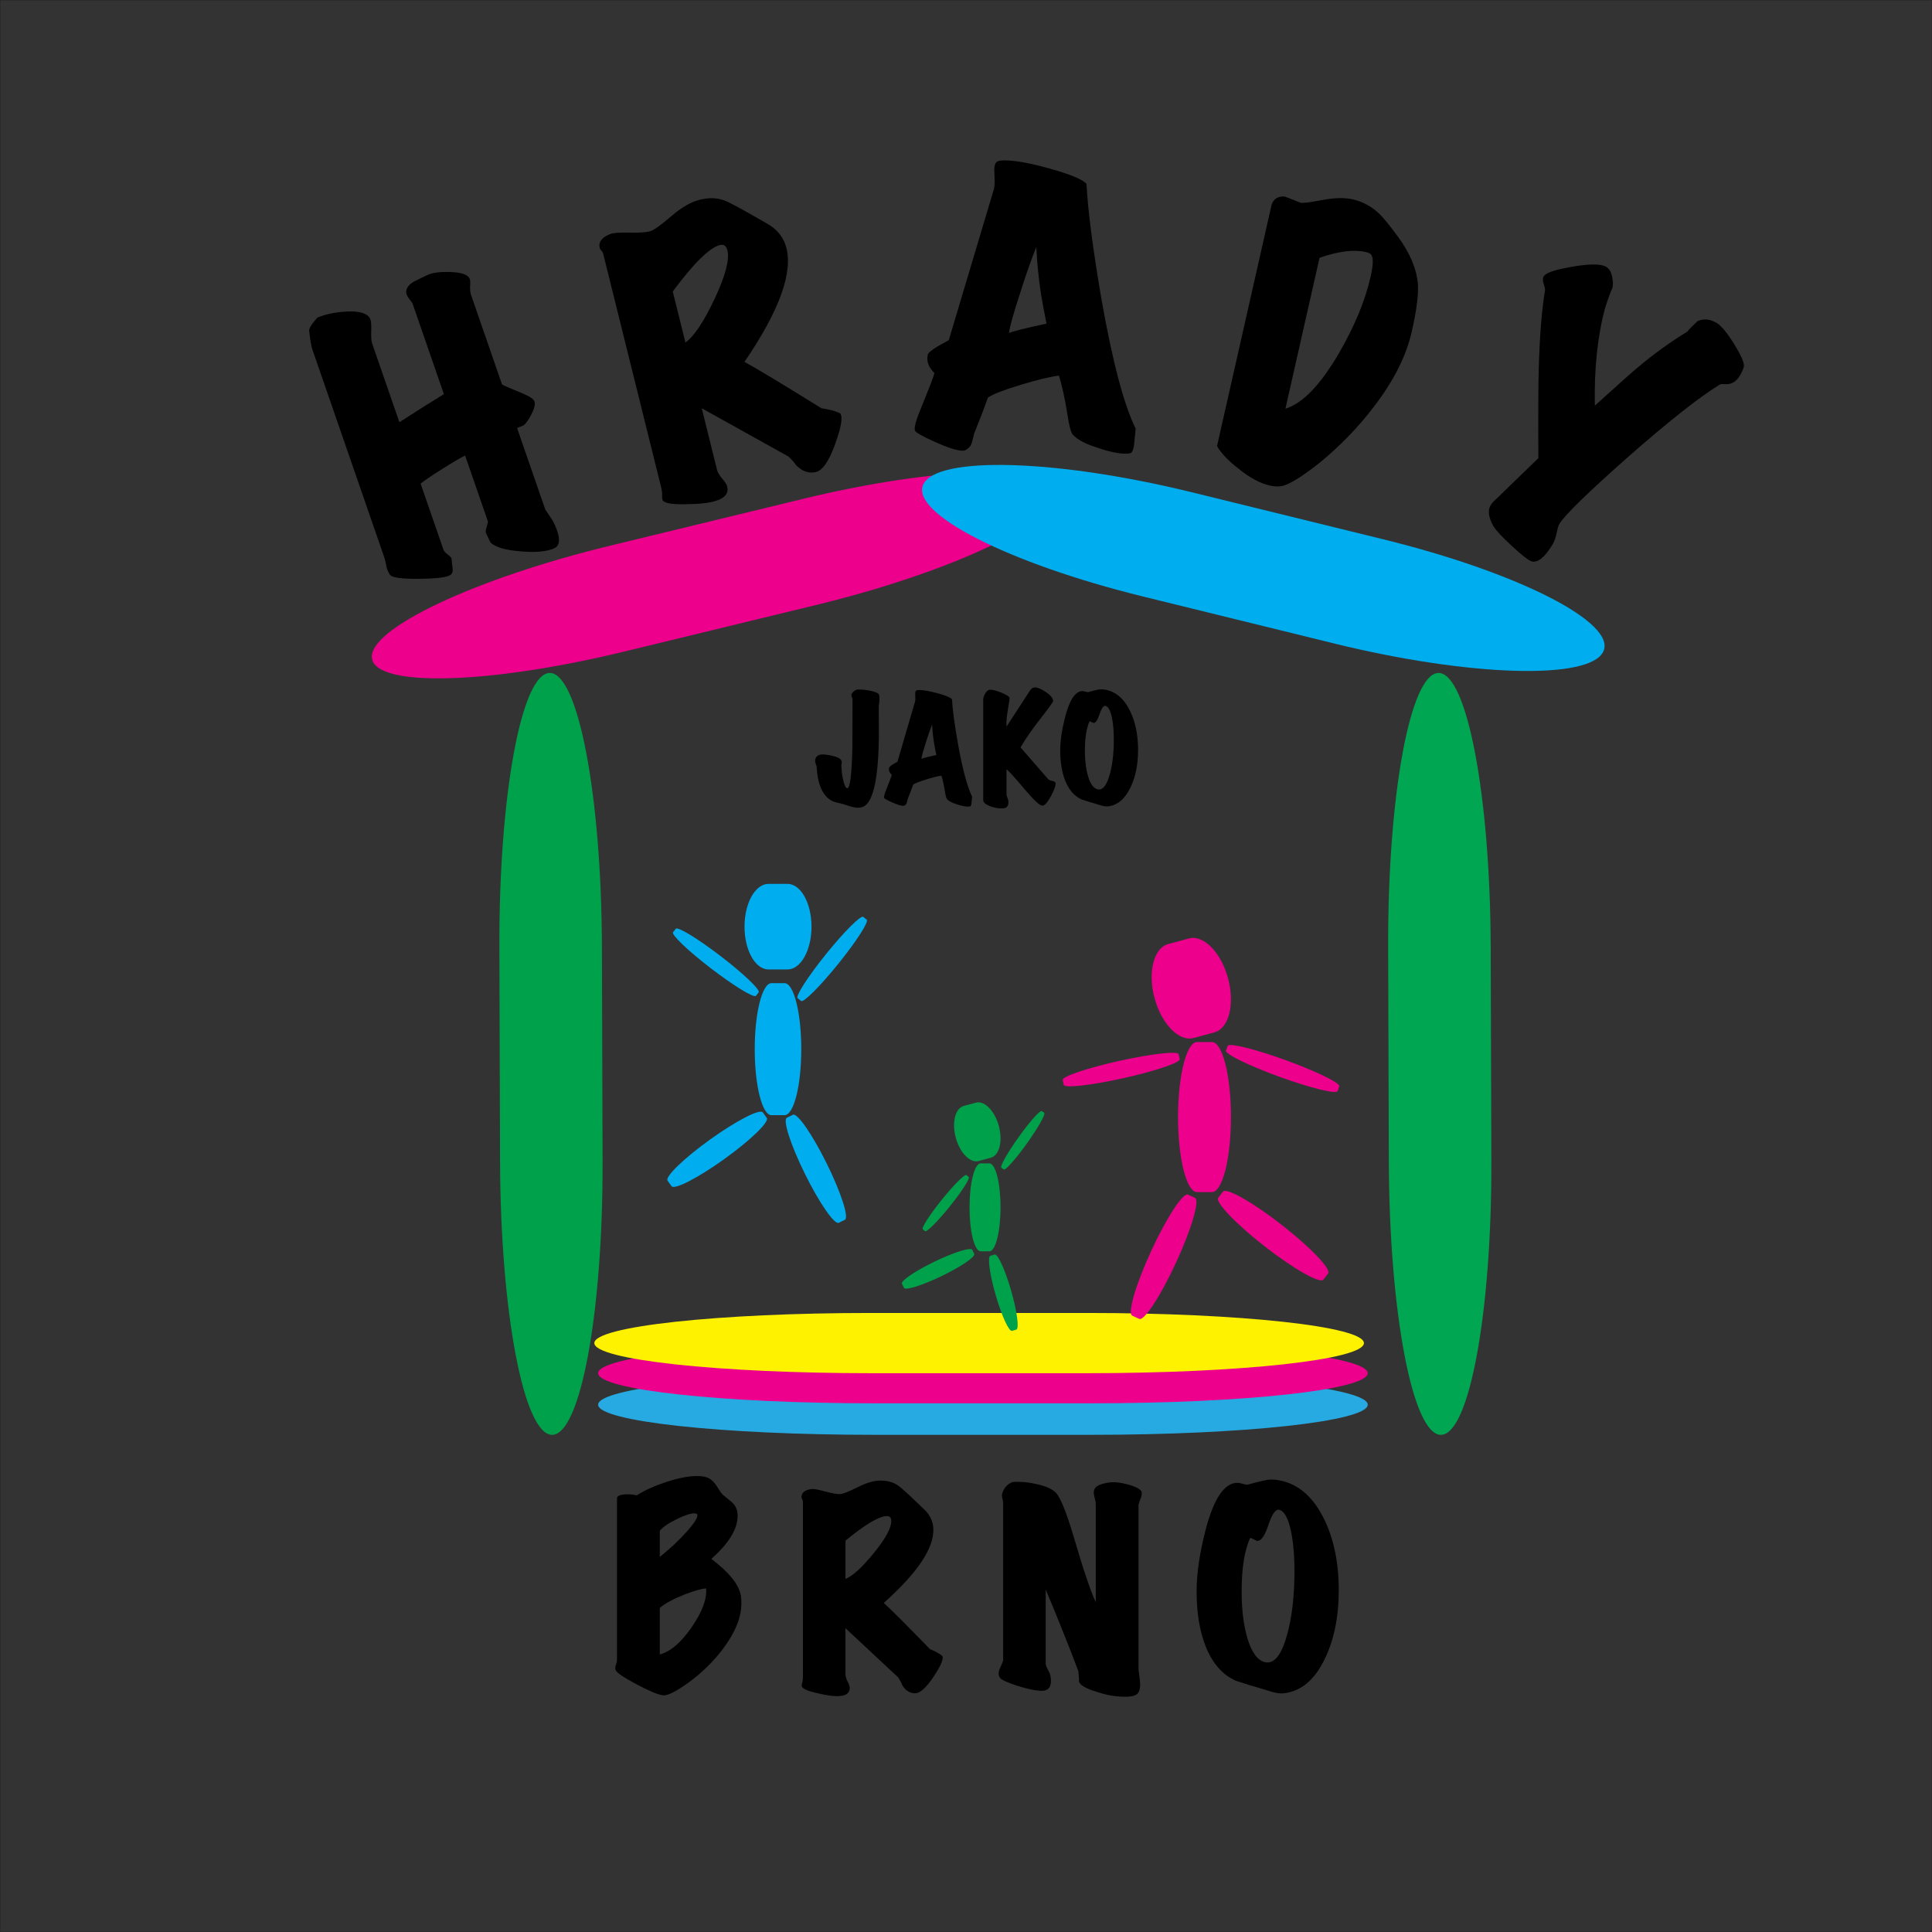 <?xml version="1.0" encoding="UTF-8"?><svg id="a" xmlns="http://www.w3.org/2000/svg" width="1500.25" height="1500.25" viewBox="0 0 1500.25 1500.25"><rect x="0" y="0" width="1500.25" height="1500.25" fill="#333333" stroke="none"/><path d="M464.47,1090.79h0c0-12.92,96.1-23.39,214.65-23.39h168.31c118.55,0,214.65,10.47,214.65,23.39h0c0,12.92-96.1,23.39-214.65,23.39h-168.31c-118.55,0-214.65-10.47-214.65-23.39Z" fill="#27aae1" stroke-width="0"/><rect x=".12" y=".12" width="1500" height="1500" fill="none" stroke="#231f20" stroke-miterlimit="10" stroke-width=".25"/><path d="M464.47,1066.32h0c0-12.92,96.1-23.39,214.65-23.39h168.31c118.55,0,214.65,10.47,214.65,23.39h0c0,12.92-96.1,23.39-214.65,23.39h-168.31c-118.55,0-214.65-10.47-214.65-23.39Z" fill="#ec008c" stroke-width="0"/><path d="M1118.93,1114.18h0c-21.98.07-40.1-95.01-40.47-212.37l-.52-166.62c-.36-117.36,17.16-212.55,39.15-212.62h0c21.98-.07,40.1,95.01,40.47,212.37l.52,166.62c.36,117.36-17.16,212.55-39.15,212.62Z" fill="#00a651" stroke-width="0"/><path d="M428.77,1114.18h0c-21.98.07-40.1-95.01-40.47-212.37l-.52-166.62c-.36-117.36,17.16-212.55,39.15-212.62h0c21.98-.07,40.1,95.01,40.47,212.37l.52,166.62c.36,117.36-17.16,212.55-39.15,212.62Z" fill="#00a14b" stroke-width="0"/><line x1="1205.36" y1="917.09" x2="1329.6" y2="916.7" fill="none" stroke-width="0"/><path d="M682.61,539.53c.5,1.92.43,4.79-.21,8.62v6.92c.07,4.61.11,8.44.11,11.49,0,37.32-4.29,57.36-12.88,60.13-1.14.35-2.27.53-3.41.53-1.49,0-3.37-.32-5.64-.96-1.99-.64-4.01-1.28-6.07-1.92-1.7-.43-3.44-.85-5.21-1.28-1.77-.43-3.3-1.06-4.58-1.92-3.12-2.06-5.61-5.28-7.45-9.68-1.28-3.12-2.17-6.74-2.66-10.85-.21-1.92-.39-3.83-.53-5.75-1-2.41-1.35-4.11-1.06-5.11.64-2.27,2.13-3.55,4.47-3.83,1.92-.21,4.65.07,8.19.85,4.26.92,6.77,2.13,7.56,3.62.28.5.43,1.06.43,1.7,0,.14-.11.78-.32,1.92-.07.85-.04,1.56.11,2.13.14,3.55.64,6.99,1.49,10.32.92,3.76,1.92,5.64,2.98,5.64,2.13,0,3.44-10.18,3.94-30.54.07-4.04.11-16.81.11-38.31,0-.5-.14-1.13-.43-1.92-.28-.78-.43-1.24-.43-1.38,0-.92.51-1.86,1.54-2.82,1.03-.96,2.08-1.51,3.14-1.65,1.92-.21,4.97.04,9.15.74,4.75.92,7.31,2.02,7.66,3.3Z" stroke-width="0"/><path d="M754.86,618.6c-.07.64-.21,2.17-.42,4.58-.07,1.28-.36,2.23-.85,2.87-.36.21-.96.32-1.81.32-2.34,0-5.25-.6-8.73-1.81-3.76-1.14-6.32-2.48-7.66-4.04-.57-.64-1.14-2.77-1.7-6.39-.78-4.75-1.67-8.69-2.66-11.81-2.7.36-6.63,1.33-11.81,2.93-5.18,1.6-8.55,2.93-10.11,3.99-1.06,3.05-2.48,6.81-4.26,11.28-.21.99-.44,1.93-.69,2.82-.25.89-.87,1.61-1.86,2.18-.21.14-.53.21-.96.21-1.7,0-4.56-.89-8.57-2.66-4.01-1.77-6.08-2.94-6.23-3.51-.29-.99.39-3.44,2.02-7.34,2.27-5.68,3.58-9.15,3.94-10.43-1.49-1.49-2.23-2.98-2.23-4.47,0-.35.03-.74.11-1.17.14-.85,2.3-2.38,6.49-4.58l13.73-46.93c.21-.85.25-2.41.11-4.68-.14-1.92.07-3.12.64-3.62.35-.35,1.21-.53,2.55-.53,3.33,0,8.09.85,14.26,2.55,6.17,1.7,9.86,3.23,11.07,4.58.43,7.88,2.02,19.69,4.79,35.44,3.55,19.44,7.17,32.85,10.85,40.23ZM727.09,586.25c-.92-4.47-1.49-7.41-1.7-8.83-.78-4.75-1.31-9.68-1.6-14.79-1.42,3.48-3.09,8.3-5,14.47-2.06,6.46-3.16,10.5-3.3,12.13,1.35-.57,5.21-1.56,11.6-2.98Z" stroke-width="0"/><path d="M819.67,608.27c.21,1.77-1,5.11-3.62,10-2.77,5.11-5.04,7.56-6.81,7.34-2.13-.28-6.63-4.5-13.52-12.66-7.66-9.15-12.38-14.33-14.15-15.54v19.58c0,.43.21,1.17.64,2.23.43,1.06.67,1.85.75,2.34.35,2.84-.25,4.68-1.81,5.53-.71.43-1.88.64-3.51.64-3.12,0-6.17-.6-9.15-1.81-3.34-1.35-5-2.91-5-4.68v-77.9c0-1.35.46-2.85,1.38-4.52.92-1.67,1.95-2.71,3.09-3.14.21-.07.53-.11.96-.11,2.06,0,4.98.78,8.78,2.34,3.79,1.56,5.87,2.87,6.23,3.94.14.5-.21,3.09-1.06,7.77-.92,5.32-1.38,9.36-1.38,12.13,0,.92.03,1.74.11,2.45l18.3-28.1c1.06-1.63,2.41-2.41,4.04-2.34,1.77.07,4.4,1.21,7.88,3.41,3.9,2.55,5.89,4.97,5.96,7.24,0,.64-2.84,4.61-8.51,11.92-7.17,9.08-12.77,17.1-16.81,24.05l21.5,24.69c.5.57,1.63,1.03,3.41,1.38,1.49.36,2.27.96,2.34,1.81Z" stroke-width="0"/><path d="M860.43,626.15c-1.49.14-3.16-.05-5-.58-1.85-.53-3.65-1.08-5.43-1.65-2.13-.57-5.46-1.6-10-3.09-5.68-2.48-9.97-7.38-12.88-14.69-2.55-6.46-3.83-14.26-3.83-23.41,0-7.45,1.28-16.14,3.83-26.07,3.48-13.34,7.98-20.01,13.52-20.01.5,0,1.19.12,2.08.37.89.25,1.58.41,2.08.48,5.25-1.49,8.62-2.23,10.11-2.23.71,0,1.42.04,2.13.11,8.51,1.06,15.22,6.39,20.11,15.96,4.4,8.66,6.6,18.98,6.6,30.97,0,11.35-1.99,21.11-5.96,29.27-4.26,8.87-10.04,13.73-17.35,14.58ZM858.52,548.15c-1.56-.43-3.1,1.67-4.63,6.28-1.53,4.61-3.07,6.92-4.63,6.92-.36,0-.87-.19-1.54-.58-.67-.39-1.22-.62-1.65-.69-2.41,5.32-3.62,12.91-3.62,22.77,0,7.73.81,14.37,2.45,19.9,1.84,6.17,4.4,9.58,7.66,10.22,3.83.71,6.92-3.23,9.26-11.81,2.06-7.52,3.09-16.46,3.09-26.82,0-7.02-.53-12.91-1.6-17.67-1.14-5.11-2.73-7.94-4.79-8.51Z" stroke-width="0"/><path d="M575.32,1239.09c.26,1.94.39,3.89.39,5.83,0,10.75-4.6,22.35-13.8,34.79-7.38,9.98-16.45,18.92-27.21,26.82-9.85,7.12-16.52,10.43-20.02,9.91-3.89-.52-10.76-3.4-20.6-8.65-9.85-5.25-15.16-8.84-15.94-10.79-.26-.52-.39-1.1-.39-1.75,0-.78.22-1.78.68-3.01.45-1.23.68-2.17.68-2.82v-125.93c0-2.07,2.85-3.11,8.55-3.11,2.59,0,4.86.26,6.8.78,6.09-3.89,13.76-7.35,23.03-10.4,9.26-3.04,17.2-4.57,23.81-4.57,3.89,0,6.9.55,9.04,1.65,2.14,1.1,4.11,3.01,5.93,5.73,2.33,3.76,3.95,6.09,4.86,7,.26.26,2.4,2.01,6.41,5.25,2.33,1.94,3.82,4.02,4.47,6.22.52,1.55.78,3.24.78,5.05,0,10.24-6.8,21.38-20.41,33.42,13.86,10.49,21.5,20.02,22.93,28.57ZM541.31,1175.93c-.26-.52-.97-.78-2.14-.78-2.98,0-7.65,1.55-13.99,4.66-6.35,3.11-10.62,6.09-12.83,8.94v20.21c8.29-6.61,15.45-13.34,21.47-20.21,6.02-6.87,8.52-11.14,7.48-12.83ZM548.3,1233.46c-3.37.13-9.07,1.75-17.1,4.86-8.68,3.5-14.96,6.93-18.85,10.3v36.15c8.42-2.33,16.71-9.46,24.87-21.38,8.16-11.92,11.85-21.89,11.08-29.93Z" stroke-width="0"/><path d="M731.75,1285.92c1.17,2.21-1.14,7.61-6.9,16.23-5.77,8.61-10.59,12.86-14.48,12.73-4.15-.13-7.45-2.33-9.91-6.61-.39-1.29-1.36-3.17-2.92-5.64l-41-38.28v35.95c0,1.43.55,3.24,1.65,5.44,1.1,2.2,1.65,3.82,1.65,4.86,0,3.89-2.53,6.02-7.58,6.41-3.89.39-9.65-.33-17.29-2.14-8.29-1.82-12.44-3.76-12.44-5.83,0-.65.16-1.52.49-2.62.32-1.1.49-2.49.49-4.18v-135.64c0-.91-.19-1.72-.58-2.43-.39-.71-.58-1.26-.58-1.65.13-3.5,2.72-5.57,7.77-6.22,1.55-.26,5.08.36,10.59,1.85,5.5,1.49,9.42,2.17,11.76,2.04,2.2-.13,6.71-1.91,13.51-5.34,6.8-3.43,12.73-5.15,17.78-5.15,1.94,0,3.95.19,6.02.58,3.62.78,6.93,2.46,9.91,5.05,2.98,2.59,5.83,5.18,8.55,7.77,7.12,6.74,10.82,10.3,11.08,10.69,3.37,3.89,5.18,8.23,5.44,13.02.78,15.03-12.05,34.33-38.48,57.91,5.44,4.92,17.42,16.91,35.95,35.95,1.17.39,2.85,1.17,5.05,2.33,1.29.65,2.79,1.62,4.47,2.92ZM688.8,1177.29c-6.09,0-16.84,6.35-32.26,19.04v29.73c5.57-2.2,12.89-8.87,21.96-20.02,9.07-11.14,13.6-19.43,13.6-24.87,0-2.59-1.1-3.89-3.3-3.89Z" stroke-width="0"/><path d="M886.63,1159.22c0,1.43-.26,2.79-.78,4.08-.91,2.2-1.49,3.95-1.75,5.25v128.26c0-.39.32,2.01.97,7.19.78,5.96,0,9.84-2.33,11.66-2.33,1.81-7.58,2.33-15.74,1.55-4.66-.39-10.04-1.62-16.13-3.69-7.9-2.46-12.24-5.05-13.02-7.77.13-1.81-.07-4.6-.58-8.36-7.26-19.17-15.68-40.23-25.26-63.16v57.52c0,1.04.45,2.4,1.36,4.08,1.17,2.21,1.75,3.37,1.75,3.5.65,1.94.97,3.89.97,5.83,0,5.18-2.33,7.77-7,7.77s-10.95-1.3-19.24-3.89c-7.77-2.59-12.18-4.6-13.21-6.02-1.55-2.07-1.55-4.73,0-7.97,1.55-3.24,2.33-5.25,2.33-6.02v-121.85c0-.78-.19-1.94-.58-3.5s-.46-2.78-.19-3.69c1.29-4.4,3.82-7.38,7.58-8.94.65-.26,2.07-.39,4.28-.39,5.05,0,10.23.65,15.55,1.94,6.87,1.55,11.66,3.76,14.38,6.61,3.63,3.89,8.36,15.74,14.19,35.56,7.12,24.36,12.7,40.81,16.71,49.36v-76.37c0-1.04-.26-2.49-.78-4.37-.52-1.88-.78-3.33-.78-4.37,0-.78.13-1.49.39-2.14.65-2.2,3.11-3.82,7.38-4.86,3.37-.9,6.61-1.23,9.72-.97,2.98.26,6.54.97,10.69,2.14,5.96,1.82,9,3.82,9.13,6.02Z" stroke-width="0"/><path d="M997.01,1314.88c-2.72.26-5.77-.1-9.13-1.07-3.37-.97-6.67-1.98-9.91-3.01-3.89-1.04-9.98-2.92-18.27-5.64-10.37-4.53-18.2-13.47-23.51-26.82-4.66-11.79-7-26.04-7-42.75,0-13.6,2.33-29.47,7-47.61,6.35-24.36,14.58-36.54,24.68-36.54.9,0,2.17.23,3.79.68,1.62.46,2.88.75,3.79.87,9.59-2.72,15.74-4.08,18.46-4.08,1.29,0,2.59.07,3.89.19,15.55,1.94,27.79,11.66,36.73,29.15,8.03,15.81,12.05,34.66,12.05,56.55,0,20.73-3.63,38.54-10.88,53.44-7.77,16.2-18.33,25.07-31.68,26.62ZM993.51,1172.43c-2.85-.78-5.67,3.05-8.45,11.47-2.79,8.42-5.61,12.63-8.45,12.63-.65,0-1.59-.36-2.82-1.07-1.23-.71-2.24-1.13-3.01-1.26-4.41,9.72-6.61,23.58-6.61,41.59,0,14.12,1.49,26.24,4.47,36.34,3.37,11.27,8.03,17.49,13.99,18.66,7,1.3,12.63-5.89,16.91-21.57,3.76-13.73,5.64-30.06,5.64-48.97,0-12.83-.97-23.58-2.92-32.26-2.07-9.33-4.99-14.51-8.75-15.55Z" stroke-width="0"/><path d="M461.51,1042.94h0c0-12.92,96.1-23.39,214.65-23.39h168.31c118.55,0,214.65,10.47,214.65,23.39h0c0,12.92-96.1,23.39-214.65,23.39h-168.31c-118.55,0-214.65-10.47-214.65-23.39Z" fill="#fff200" stroke-width="0"/><path d="M288.78,511.06h0c-2.8-22.76,80.14-61.88,185.25-87.39l149.23-36.21c105.11-25.5,192.58-27.73,195.38-4.97h0c2.8,22.76-80.14,61.88-185.25,87.39l-149.23,36.21c-105.11,25.5-192.58,27.73-195.38,4.97Z" fill="#ec008c" stroke-width="0"/><path d="M1245.04,505.9h0c-10.45,22.36-103.84,19.62-208.59-6.12l-148.73-36.54c-104.76-25.74-181.21-64.73-170.76-87.08h0c10.45-22.36,103.84-19.62,208.59,6.12l148.73,36.54c104.76,25.74,181.21,64.73,170.76,87.08Z" fill="#00aeef" stroke-width="0"/><path d="M586.07,814.71h0c0-28.31,5.81-51.25,12.98-51.25h10.18c7.17,0,12.98,22.95,12.98,51.25h0c0,28.31-5.81,51.25-12.98,51.25h-10.18c-7.17,0-12.98-22.95-12.98-51.25Z" fill="#00aeef" stroke-width="0"/><path d="M650.93,748.45h0c-14.07,17.43-26.99,30.33-28.86,28.82l-2.66-2.15c-1.87-1.51,8.01-16.87,22.08-34.3h0c14.07-17.43,26.99-30.33,28.86-28.82l2.66,2.15c1.87,1.51-8.01,16.87-22.08,34.3Z" fill="#00aeef" stroke-width="0"/><path d="M559.58,742.43h0c17.78,13.63,31,26.22,29.53,28.13l-2.08,2.71c-1.46,1.91-17.06-7.59-34.84-21.21h0c-17.78-13.63-31-26.22-29.53-28.13l2.08-2.71c1.46-1.91,17.06,7.59,34.84,21.21Z" fill="#00aeef" stroke-width="0"/><path d="M562.37,900.08h0c-20.42,14.64-38.73,24.07-40.9,21.04l-3.08-4.29c-2.17-3.02,12.63-17.34,33.05-31.99h0c20.42-14.64,38.73-24.07,40.9-21.04l3.08,4.29c2.17,3.02-12.63,17.34-33.05,31.99Z" fill="#00aeef" stroke-width="0"/><path d="M641.94,903.43h0c11.14,22.53,17.47,42.12,14.13,43.77l-4.73,2.34c-3.33,1.65-15.06-15.28-26.2-37.8h0c-11.14-22.53-17.47-42.12-14.13-43.77l4.73-2.34c3.33-1.65,15.06,15.28,26.2,37.8Z" fill="#00aeef" stroke-width="0"/><path d="M578.14,719.58h0c0-18.36,8.36-33.24,18.68-33.24h14.65c10.32,0,18.68,14.88,18.68,33.24h0c0,18.36-8.36,33.24-18.68,33.24h-14.65c-10.32,0-18.68-14.88-18.68-33.24Z" fill="#00aeef" stroke-width="0"/><path d="M914.78,867.43h0c0-32.18,6.61-58.27,14.76-58.27h11.57c8.15,0,14.76,26.09,14.76,58.27h0c0,32.18-6.61,58.27-14.76,58.27h-11.57c-8.15,0-14.76-26.09-14.76-58.27Z" fill="#ec008c" stroke-width="0"/><path d="M993.63,836.2h0c-23.93-8.69-42.58-17.82-41.65-20.39l1.33-3.65c.93-2.57,21.09,2.39,45.03,11.07h0c23.93,8.69,42.58,17.82,41.65,20.39l-1.33,3.65c-.93,2.57-21.09-2.39-45.03-11.07Z" fill="#ec008c" stroke-width="0"/><path d="M869.14,823.81h0c24.86-5.52,45.49-7.84,46.08-5.17l.84,3.79c.59,2.67-19.07,9.32-43.93,14.84h0c-24.86,5.52-45.49,7.84-46.08,5.17l-.84-3.79c-.59-2.67,19.07-9.32,43.93-14.84Z" fill="#ec008c" stroke-width="0"/><path d="M913.26,980.36h0c-11.96,25.95-24.76,45.54-28.6,43.78l-5.45-2.51c-3.84-1.77,2.74-24.24,14.7-50.18h0c11.96-25.95,24.76-45.54,28.6-43.78l5.45,2.51c3.84,1.77-2.74,24.24-14.7,50.18Z" fill="#ec008c" stroke-width="0"/><path d="M995.22,951.09h0c22.53,17.56,38.69,34.5,36.1,37.83l-3.69,4.73c-2.6,3.33-22.97-8.2-45.51-25.76h0c-22.53-17.56-38.69-34.5-36.1-37.83l3.69-4.73c2.6-3.33,22.97,8.2,45.51,25.76Z" fill="#ec008c" stroke-width="0"/><path d="M896.55,775.1h0c-5.45-20.15-.69-38.96,10.63-42.02l16.07-4.35c11.32-3.06,24.92,10.79,30.36,30.93h0c5.45,20.15.69,38.96-10.63,42.02l-16.07,4.35c-11.32,3.06-24.92-10.79-30.36-30.93Z" fill="#ec008c" stroke-width="0"/><path d="M752.86,937.55h0c0-18.86,3.87-34.15,8.65-34.15h6.78c4.78,0,8.65,15.29,8.65,34.15h0c0,18.86-3.87,34.15-8.65,34.15h-6.78c-4.78,0-8.65-15.29-8.65-34.15Z" fill="#00a14b" stroke-width="0"/><path d="M797.51,887.8h0c-8.67,12.15-16.76,21.24-18.07,20.31l-1.85-1.32c-1.31-.93,4.67-11.54,13.34-23.68h0c8.67-12.15,16.76-21.24,18.07-20.31l1.85,1.32c1.31.93-4.67,11.54-13.34,23.68Z" fill="#00a14b" stroke-width="0"/><path d="M731.26,931.72h0c9.36-11.63,17.96-20.24,19.21-19.23l1.77,1.43c1.25,1.01-5.32,11.25-14.68,22.88h0c-9.36,11.63-17.96,20.24-19.21,19.23l-1.77-1.43c-1.25-1.01,5.32-11.25,14.68-22.88Z" fill="#00a14b" stroke-width="0"/><path d="M731.17,990.91h0c-15.08,7.28-28.18,11.37-29.26,9.14l-1.53-3.17c-1.08-2.23,10.28-9.94,25.36-17.22h0c15.08-7.28,28.18-11.37,29.26-9.14l1.53,3.17c1.08,2.23-10.28,9.94-25.36,17.22Z" fill="#00a14b" stroke-width="0"/><path d="M785.13,1002.09h0c4.64,16.09,6.47,29.69,4.09,30.38l-3.38.97c-2.38.69-8.07-11.8-12.71-27.89h0c-4.64-16.09-6.47-29.69-4.09-30.38l3.38-.97c2.38-.69,8.07,11.8,12.71,27.89Z" fill="#00a14b" stroke-width="0"/><path d="M742.17,883.43h0c-3.19-11.81-.4-22.84,6.23-24.63l9.42-2.55c6.64-1.79,14.6,6.32,17.8,18.13h0c3.19,11.81.4,22.84-6.23,24.63l-9.42,2.55c-6.64,1.79-14.6-6.32-17.8-18.13Z" fill="#00a14b" stroke-width="0"/><path d="M415.08,311.93c.65,2.42-.33,6-2.92,10.76-2.59,4.76-4.73,7.43-6.41,8.01-2.36.82-3.75,1.4-4.2,1.74l22,63.59c-.17-.5,1.74,2.32,5.75,8.46,5.24,10.24,6.16,16.98,2.76,20.23-.73.63-1.93,1.23-3.61,1.81-5.89,2.04-14.19,2.55-24.89,1.55-11.44-.94-19.01-3.22-22.71-6.84-.69-1.46-1.73-3.64-3.11-6.55-.75-1.06-.71-2.86.11-5.41.82-2.54,1.14-4.07.96-4.57l-17.63-50.97c-3.08,1.45-8.95,4.89-17.62,10.33-8.67,5.45-14.31,9.28-16.93,11.51l17.72,51.22c.41,1.18,1.43,2.38,3.08,3.6,1.65,1.22,2.7,2.22,3.16,3,.26,2.93.57,5.74.94,8.43.14,2.02-.38,3.52-1.55,4.49-2.34,1.94-10.41,2.99-24.2,3.14-13.79.16-21.46-.91-23-3.2-1.14-1.67-2.01-3.63-2.6-5.88-.66-3.54-1.22-5.98-1.69-7.33l-55.86-161.49c-.93-2.69-1.77-7.58-2.53-14.66-.25-1.8,1.8-5.14,6.14-10.03.28-.28,1.17-.69,2.69-1.21,6.22-2.15,13.13-3.41,20.73-3.78,9.85-.39,15.78,1.51,17.8,5.71.69,1.46.97,4.57.82,9.32-.15,4.76.05,7.89.57,9.41l21.3,61.57c10.45-6.81,21.96-14.1,34.54-21.84-16.12-46.59-24.23-70.06-24.35-70.4-.12-.34-.93-1.47-2.44-3.39-1.51-1.92-2.34-3.61-2.46-5.08-.21-3.32,1.9-6.21,6.32-8.68,3.36-1.73,6.75-3.37,10.16-4.93,3.52-1.78,9.33-2.56,17.41-2.35,8.08.22,13.06,1.7,14.95,4.43.8,1.23,1.08,3.11.82,5.65-.19,3.27.04,5.83.68,7.68l24.09,69.64c1.19.72,6.4,2.97,15.61,6.75,5.94,2.47,9.14,4.66,9.62,6.56Z" stroke-width="0"/><path d="M652.35,320.91c2.28,2.55,1,10.53-3.83,23.92-4.84,13.4-9.87,20.65-15.09,21.76-5.57,1.2-10.71-.64-15.4-5.53-.95-1.6-2.86-3.78-5.75-6.55l-67.35-37.48,11.9,47.94c.47,1.9,1.81,4.14,4,6.71,2.2,2.58,3.47,4.55,3.81,5.93,1.29,5.18-1.38,8.87-7.98,11.06-5.05,1.8-12.98,2.76-23.77,2.87-11.66.32-17.83-.9-18.51-3.66-.21-.86-.29-2.08-.22-3.66.07-1.57-.18-3.48-.73-5.73l-44.89-180.88c-.3-1.21-.83-2.22-1.58-3.05-.75-.82-1.2-1.49-1.32-2.01-.99-4.71,1.79-8.33,8.31-10.86,1.99-.86,6.9-1.2,14.73-1.04,7.83.17,13.29-.22,16.35-1.17,2.89-.9,8.31-4.77,16.24-11.6,7.93-6.83,15.27-11.08,22.01-12.75,2.59-.64,5.33-1.05,8.23-1.22,5.09-.16,10.05.99,14.89,3.46,4.83,2.47,9.49,4.98,13.97,7.54,11.73,6.63,17.83,10.15,18.31,10.59,5.78,4.07,9.63,9.26,11.56,15.56,6.01,19.79-4.71,49.77-32.15,89.96,8.89,4.77,28.83,16.78,59.84,36.04,1.68.13,4.18.61,7.51,1.44,1.94.44,4.25,1.24,6.92,2.41ZM559.13,190.26c-8.12,2.02-20.36,14.04-36.71,36.07l9.84,39.65c6.7-4.78,14.25-16.1,22.66-33.96,8.4-17.86,11.71-30.42,9.91-37.67-.86-3.45-2.76-4.82-5.69-4.09Z" stroke-width="0"/><path d="M881.87,332.84c-.19,1.6-.57,5.43-1.13,11.48-.2,3.2-.92,5.6-2.18,7.2-.9.53-2.41.79-4.54.77-5.88-.03-13.17-1.59-21.87-4.66-9.42-2.9-15.81-6.32-19.17-10.26-1.42-1.61-2.81-6.96-4.18-16.04-1.89-11.93-4.06-21.83-6.51-29.67-6.77.85-16.66,3.24-29.68,7.17-13.02,3.93-21.49,7.22-25.42,9.87-2.71,7.64-6.33,17.05-10.84,28.24-.55,2.49-1.14,4.85-1.78,7.07-.64,2.22-2.21,4.03-4.7,5.45-.54.35-1.34.53-2.4.52-4.27-.02-11.43-2.29-21.46-6.8-10.03-4.5-15.22-7.47-15.57-8.9-.7-2.49,1.03-8.63,5.18-18.39,5.78-14.21,9.12-22.91,10.03-26.11-3.72-3.76-5.56-7.51-5.54-11.25,0-.89.1-1.87.28-2.94.37-2.13,5.82-5.93,16.35-11.39l35.11-117.55c.54-2.13.65-6.05.33-11.75-.33-4.81.22-7.83,1.65-9.07.89-.88,3.03-1.32,6.42-1.3,8.36.05,20.28,2.25,35.74,6.61,15.46,4.36,24.69,8.24,27.7,11.64.96,19.76,4.79,49.42,11.51,88.98,8.62,48.82,17.51,82.52,26.66,101.08ZM812.65,251.28c-2.25-11.23-3.63-18.62-4.15-22.19-1.89-11.93-3.16-24.32-3.79-37.14-3.61,8.7-7.86,20.78-12.75,36.24-5.26,16.17-8.07,26.3-8.45,30.39,3.39-1.4,13.11-3.84,29.15-7.31Z" stroke-width="0"/><path d="M1096.3,257.42c-4.28,18.93-14.05,38.34-29.32,58.25-12.21,16.04-26.25,30.57-42.15,43.58-14,11.07-23.86,17.14-29.58,18.22-2.84.45-5.91.31-9.21-.44-7.64-1.73-15.77-6.12-24.39-13.18-7.78-5.95-13.31-11.77-16.59-17.44l42.39-187.51c1.54-4.4,4.75-6.5,9.64-6.31.56-.05,4.76,1.53,12.61,4.77,1.52.53,7.1-.13,16.73-1.97,9.63-1.84,17.57-2.05,23.82-.64,7.64,1.73,14.48,5.37,20.52,10.94,3.44,3.34,8.37,9.38,14.79,18.12,9.35,12.7,14.51,25,15.48,36.89.57,7.98-1.01,20.21-4.74,36.7ZM1064.43,197.39c-.75-.72-2.08-1.29-3.99-1.72-9.21-2.08-21.13-.58-35.78,4.5l-26.49,117.19c13.33-4.1,27.15-18.4,41.45-42.91,12.26-21.13,20.49-40.99,24.69-59.57,2.2-9.72,2.24-15.55.12-17.49Z" stroke-width="0"/><path d="M1354.06,285.19c-3.04,8.81-7.51,13.18-13.4,13.11-3.35-.02-4.94,0-4.78.08-16.17,9.81-40.5,29.03-73,57.65-30.62,27.16-47.9,44.04-51.85,50.63-.78,1.21-1.54,3.61-2.27,7.2-.74,3.6-1.69,6.4-2.85,8.4-6.2,10.45-11.74,14.99-16.62,13.64-2.4-.76-7.4-4.64-15-11.64-7.59-7.01-12.46-12.2-14.58-15.59-3.61-6.47-4.49-11.63-2.64-15.48.92-1.93,2.52-3.82,4.8-5.69,5.25-5.18,16.15-15.74,32.69-31.69-.15-33.83-.04-57.08.32-69.75.71-25.33,2.33-45.57,4.88-60.74.06-.96-.28-2.6-1.04-4.94-.76-2.34-.82-4.14-.21-5.43,1.16-2.41,6.02-4.52,14.59-6.32,18.25-3.87,29.7-4.29,34.37-1.27,2.41,1.56,3.93,4.36,4.55,8.41.61,3.25.61,5.92,0,8-1.46,3.05-3.33,8.17-5.61,15.38-5.87,21.67-8.53,46.95-7.98,75.84,19.54-17.67,30.41-27.35,32.61-29.06,12.64-10.71,25.67-20.15,39.08-28.33,1.87-2.26,4.58-5.01,8.11-8.25,4.98-2.15,10.04-1.59,15.19,1.67,3.62,2.33,8.17,7.97,13.65,16.92,5.48,8.95,7.8,14.7,6.96,17.26Z" stroke-width="0"/></svg>